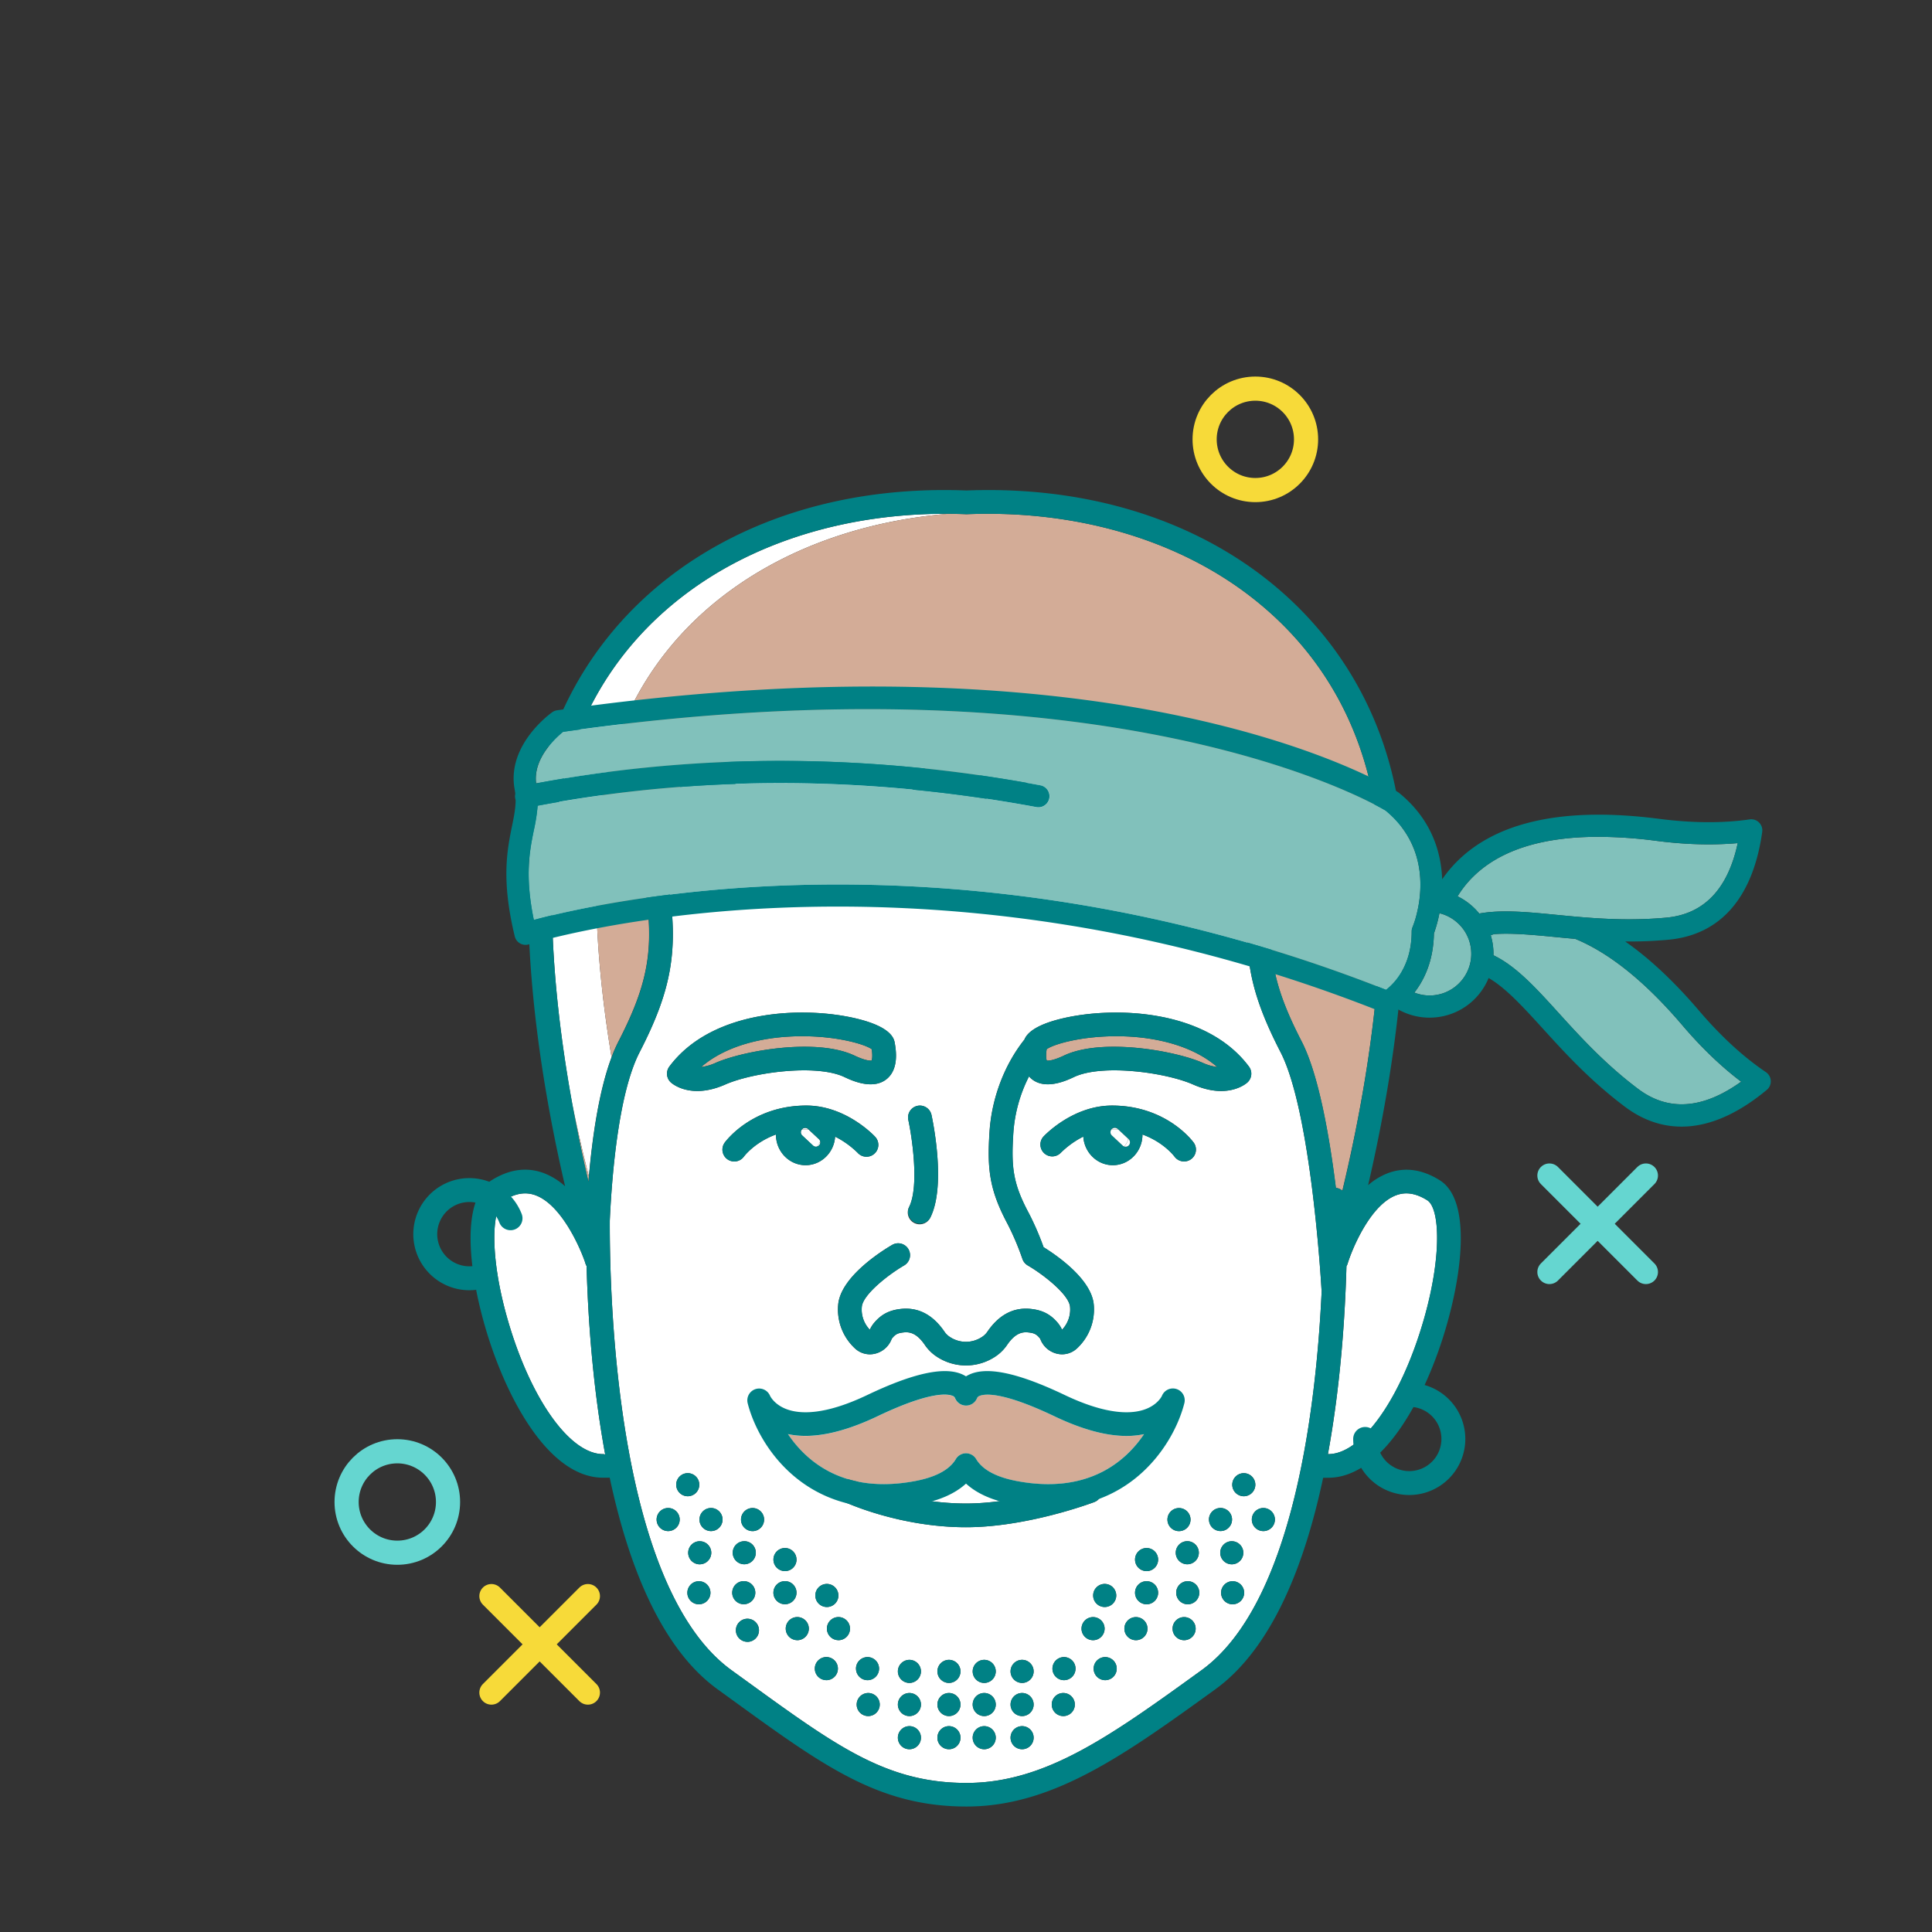 <?xml version="1.0" encoding="UTF-8"?> <svg xmlns="http://www.w3.org/2000/svg" viewBox="0 0 1600 1600"><rect x="0" y="0" width="1600" height="1600" fill="#333333" stroke="none"/> <defs> <style>.cls-1{fill:#fff;}.cls-2{fill:#d3ac97;}.cls-3{fill:#008185;}.cls-4{fill:#81c1bb;}.cls-5,.cls-6{fill:none;stroke-linecap:round;stroke-linejoin:round;stroke-width:20px;}.cls-5{stroke:#f7da39;}.cls-6{stroke:#65d6d0;}</style> </defs> <title>Tavola disegno 1</title> <g id="Federico"> <path class="cls-1" d="M484.86,1046.46l-.45-1.47c-4.92-14.19-20.31-47.63-41-55.15-8.18-3-16.65-1.6-25.88,4.18-10.4,6.52-12.27,46.08,2.83,98.63,18.89,65.7,51.42,111.59,79.13,111.59a5.56,5.56,0,0,1,1.7.3c-10.67-57.93-14.31-115.61-15.41-156.07A10,10,0,0,1,484.86,1046.46Z"></path> <path class="cls-1" d="M1060.54,871.44c-26.91-52.28-32.46-85.17-23.76-140.77,6.72-43-13.49-68.07-69.78-86.57-43.21-14.22-106.51-4.24-140.36,13.15a69.23,69.23,0,0,1-63.07,0c-33.87-17.39-97.16-27.35-140.37-13.15-56.29,18.51-76.51,43.59-69.78,86.57,8.7,55.6,3.15,88.49-23.76,140.77C512.49,904.77,506.83,971,505,1010.84c-.23,65.8,5.76,303.64,100.88,372.4l13.19,9.55c74.5,54,115.54,83.77,181.37,83.77,65.48,0,119.62-39.14,194.56-93.32,76-54.94,95.09-217.81,99.58-314.64a9.87,9.87,0,0,1-.22-1.53C1094.26,1065.61,1086.08,921.07,1060.54,871.44Zm-20.92,358.13a9.56,9.56,0,1,1-9.56-9.56A9.57,9.57,0,0,1,1039.62,1229.57ZM759.74,915.82a9.82,9.82,0,0,1,11.67,7.52c1.27,5.88,12.05,58.2-.77,84.6A9.82,9.82,0,1,1,753,999.36c8.37-17.23,2.29-57.72-.77-71.87A9.82,9.82,0,0,1,759.74,915.82ZM554.32,883.29c35.7-47.87,112.21-50,154.92-39.77,29.48,7.07,31.2,17,31.76,20.29.93,5.41,3.77,21.86-7.2,30.19-11.58,8.8-28.86.62-34.54-2.06-23.3-11-75.88-3.83-98.61,6.19-9.06,4-16.81,5.39-23.19,5.39-13.28,0-20.66-6-21.78-7A9.82,9.82,0,0,1,554.32,883.29Zm24.81,346.28a9.56,9.56,0,1,1-9.56-9.56A9.57,9.57,0,0,1,579.13,1229.57ZM553.34,1268a9.56,9.56,0,1,1,9.56-9.56A9.57,9.57,0,0,1,553.34,1268Zm25.46,60.63a9.56,9.56,0,1,1,9.56-9.56A9.57,9.57,0,0,1,578.8,1328.6Zm.69-33.11a9.56,9.56,0,1,1,9.56-9.56A9.57,9.57,0,0,1,579.48,1295.49Zm9.35-27.52a9.56,9.56,0,1,1,9.56-9.56A9.57,9.57,0,0,1,588.83,1268ZM602.36,960a9.83,9.83,0,0,1-2.22-13.71c.91-1.25,22.71-30.74,67.66-30.74,32.6,0,55.87,24.7,56.85,25.75a9.82,9.82,0,1,1-14.4,13.35A73.93,73.93,0,0,0,691.6,941.3c-.81,13.19-11.48,23.66-24.47,23.66-13.52,0-24.52-11.34-24.52-25.28,0,0,0-.09,0-.14-17.83,6.51-26.42,18.12-26.54,18.28A9.83,9.83,0,0,1,602.36,960Zm92,361.28a9.56,9.56,0,1,1-9.56-9.56A9.57,9.57,0,0,1,694.32,1321.32Zm-34.69-29.74a9.56,9.56,0,1,1-9.56-9.56A9.57,9.57,0,0,1,659.63,1291.58Zm-43.28-15.22a9.56,9.56,0,1,1-9.56,9.56A9.57,9.57,0,0,1,616.35,1276.37Zm-10,42.67a9.56,9.56,0,1,1,9.56,9.56A9.57,9.57,0,0,1,606.38,1319Zm12.6,40.68a9.56,9.56,0,1,1,9.56-9.56A9.57,9.57,0,0,1,619,1359.72Zm4.25-91.68a9.56,9.56,0,1,1,9.56-9.56A9.57,9.57,0,0,1,623.24,1268Zm17.27,51a9.56,9.56,0,1,1,9.56,9.56A9.57,9.57,0,0,1,640.5,1319Zm19.77,39.3a9.56,9.56,0,1,1,9.56-9.56A9.57,9.57,0,0,1,660.27,1358.34Zm24.08,33.11a9.56,9.56,0,1,1,9.56-9.56A9.57,9.57,0,0,1,684.35,1391.45Zm10-33.11a9.56,9.56,0,1,1,9.56-9.56A9.57,9.57,0,0,1,694.39,1358.34ZM719,1421.19a9.56,9.56,0,1,1,9.56-9.56A9.57,9.57,0,0,1,719,1421.19Zm-10.13-39.3a9.56,9.56,0,1,1,9.56,9.56A9.57,9.57,0,0,1,708.91,1381.89Zm44.25,66.76a9.56,9.56,0,1,1,9.56-9.56A9.57,9.57,0,0,1,753.16,1448.65Zm0-27.46a9.56,9.56,0,1,1,9.56-9.56A9.57,9.57,0,0,1,753.16,1421.19Zm0-27.46a9.56,9.56,0,1,1,9.56-9.56A9.57,9.57,0,0,1,753.16,1393.73Zm32.74,54.91a9.56,9.56,0,1,1,9.56-9.56A9.57,9.57,0,0,1,785.9,1448.65Zm0-27.46a9.56,9.56,0,1,1,9.56-9.56A9.57,9.57,0,0,1,785.9,1421.19Zm0-27.46a9.56,9.56,0,1,1,9.56-9.56A9.57,9.57,0,0,1,785.9,1393.73ZM800,1264.79c-55,0-99.17-20.27-101-21.13a9.82,9.82,0,0,1,8.28-17.81c.42.19,42.27,19.3,92.75,19.3,46.94,0,98.75-19.38,99.26-19.58a9.82,9.82,0,0,1,7,18.37C904,1244.79,850.6,1264.79,800,1264.79ZM986.38,960a9.82,9.82,0,0,1-13.68-2.17c-.56-.74-9.15-12-26.57-18.33,0,0,0,.09,0,.14,0,13.94-11,25.28-24.52,25.28-13,0-23.65-10.47-24.46-23.66a73.93,73.93,0,0,0-18.67,13.42,9.82,9.82,0,0,1-14.38-13.37c1-1.05,24.25-25.75,56.85-25.75,45,0,66.75,29.48,67.66,30.74A9.83,9.83,0,0,1,986.38,960Zm6.45,325.89a9.56,9.56,0,1,1-9.56-9.56A9.57,9.57,0,0,1,992.83,1285.93Zm-68.4,35.39a9.56,9.56,0,1,1-9.56-9.56A9.57,9.57,0,0,1,924.42,1321.32ZM815.09,1448.65a9.56,9.56,0,1,1,9.56-9.56A9.57,9.57,0,0,1,815.09,1448.65Zm0-27.46a9.56,9.56,0,1,1,9.56-9.56A9.57,9.57,0,0,1,815.09,1421.19Zm0-27.46a9.56,9.56,0,1,1,9.56-9.56A9.57,9.57,0,0,1,815.09,1393.73Zm31.37,54.91a9.56,9.56,0,1,1,9.56-9.56A9.57,9.57,0,0,1,846.46,1448.65Zm0-27.46a9.56,9.56,0,1,1,9.56-9.56A9.57,9.57,0,0,1,846.46,1421.19Zm0-27.46a9.56,9.56,0,1,1,9.56-9.56A9.57,9.57,0,0,1,846.46,1393.73Zm34.12,27.46a9.56,9.56,0,1,1,9.56-9.56A9.57,9.57,0,0,1,880.58,1421.19Zm.57-29.74a9.56,9.56,0,1,1,9.56-9.56A9.57,9.57,0,0,1,881.15,1391.45Zm14.52-42.67a9.56,9.56,0,1,1,9.56,9.56A9.57,9.57,0,0,1,895.66,1348.78Zm19.6,42.67a9.56,9.56,0,1,1,9.56-9.56A9.57,9.57,0,0,1,915.27,1391.45Zm25.46-33.11a9.56,9.56,0,1,1,9.56-9.56A9.57,9.57,0,0,1,940.73,1358.34Zm8.82-29.74a9.56,9.56,0,1,1,9.56-9.56A9.57,9.57,0,0,1,949.55,1328.6Zm0-27.46a9.56,9.56,0,1,1,9.56-9.56A9.57,9.57,0,0,1,949.55,1301.15Zm17.27-42.67a9.56,9.56,0,1,1,9.56,9.56A9.57,9.57,0,0,1,966.82,1258.47Zm13.81,99.87a9.56,9.56,0,1,1,9.56-9.56A9.57,9.57,0,0,1,980.63,1358.34Zm3-29.74a9.56,9.56,0,1,1,9.56-9.56A9.57,9.57,0,0,1,983.67,1328.6Zm4.41-430.46c-22.72-10-75.3-17.2-98.6-6.19-5.67,2.69-23,10.86-34.54,2.06a18.67,18.67,0,0,1-2.76-2.57,120.5,120.5,0,0,0-13,47.26c-1.81,28.09-.23,41.53,12.7,65.73a230.26,230.26,0,0,1,12.36,28.45c11.26,7,40.31,27,41.62,48.27a43.89,43.89,0,0,1-13.72,35.32,18,18,0,0,1-16.5,4.68,19.55,19.55,0,0,1-14-12,4.22,4.22,0,0,0-.68-1.09c-2.66-3.15-4.6-4.1-9.4-4.6s-10.79.37-17.73,10.66a35.3,35.3,0,0,1-9.89,9.56,43.85,43.85,0,0,1-47.91,0,35.27,35.27,0,0,1-9.89-9.56c-6.94-10.29-12.84-11.17-17.73-10.66s-6.74,1.44-9.4,4.61a3.94,3.94,0,0,0-.68,1.09,19.55,19.55,0,0,1-14,12,18,18,0,0,1-16.5-4.68,43.88,43.88,0,0,1-13.73-35.32c1.48-23.8,37.56-46,44.78-50.17a9.82,9.82,0,0,1,9.89,17c-13.78,8-34.45,24.54-35.06,34.41a24,24,0,0,0,6.65,18.85,24.08,24.08,0,0,1,3.63-5.79c5.93-7,12.63-10.47,22.39-11.48,14.31-1.44,26.42,5,36,19.21a15.78,15.78,0,0,0,4.46,4.17,24,24,0,0,0,26.21,0,15.81,15.81,0,0,0,4.46-4.17c9.6-14.23,21.76-20.68,36-19.21,9.77,1,16.46,4.44,22.4,11.48a23.91,23.91,0,0,1,3.62,5.79,24,24,0,0,0,6.65-18.86c-.61-9.87-21.28-26.36-35.06-34.41a9.84,9.84,0,0,1-4.37-5.37,221.93,221.93,0,0,0-12.27-28.9c-15.28-28.61-16.93-45.91-15-76.25,1.8-27.94,12.32-55.68,28.92-76.52,1.77-4.47,7.76-11.83,31-17.4,42.71-10.23,119.21-8.1,154.92,39.77a9.82,9.82,0,0,1-1.37,13.24c-1.12,1-8.49,7-21.78,7C1004.89,903.53,997.15,902.15,988.08,898.15Zm13.15,360.26a9.56,9.56,0,1,1,9.56,9.56A9.57,9.57,0,0,1,1001.23,1258.41Zm18.91,18a9.56,9.56,0,1,1-9.56,9.56A9.57,9.57,0,0,1,1020.13,1276.37Zm.69,52.24a9.56,9.56,0,1,1,9.56-9.56A9.57,9.57,0,0,1,1020.83,1328.6Zm25.46-60.63a9.56,9.56,0,1,1,9.56-9.56A9.57,9.57,0,0,1,1046.28,1268Z"></path> <path class="cls-1" d="M1182,994c-9.25-5.79-17.66-7.16-25.7-4.17-21.08,7.83-36.17,43.48-40.21,56.55a9.74,9.74,0,0,1-1,2.27c-1.11,40.38-4.74,97.85-15.35,155.59l.35,0c27.7,0,60.24-45.89,79.13-111.59C1194.28,1040.1,1192.4,1000.53,1182,994Z"></path> <path class="cls-1" d="M487.67,974.34c2.9-33,8.4-71.2,18.8-98.8-8.33-49.95-14.46-108-12.33-164.51.37-9.78,1-19.52,1.88-29.17a287.91,287.91,0,0,1,7.41-43.61C534.89,513.17,647.69,437,785,425.52c-82.17-.46-158.37,22.57-216,65.54-64.35,48-102.27,117.22-109.68,200.18-6.75,75.57,2.68,157.43,14.54,222.91C478.61,937.61,483.5,958.13,487.67,974.34Z"></path> <path class="cls-1" d="M669.5,935.28c-.56,0-1.13,0-1.7,0-1.25,0-2.48,0-3.68.09a3.59,3.59,0,0,0,.24,5l8.93,8.35a3.58,3.58,0,0,0,3.16.9,14.08,14.08,0,0,0,2.81-4.35,3.58,3.58,0,0,0-1-1.81Z"></path> <path class="cls-1" d="M676.45,949.58a3.59,3.59,0,0,0,2.81-4.35A14.08,14.08,0,0,1,676.45,949.58Z"></path> <path class="cls-1" d="M669.5,935.28l-.23-.21a3.61,3.61,0,0,0-5.09.17l-.07.09c1.21-.06,2.43-.09,3.68-.09C668.37,935.23,668.94,935.26,669.5,935.28Z"></path> <path class="cls-2" d="M487.29,978.74q.18-2.18.38-4.4c-4.17-16.21-9.06-36.73-13.8-60.19C478.24,938.29,482.94,960.2,487.29,978.74Z"></path> <path class="cls-2" d="M1141.47,691.24c-7.4-83-45.33-152.19-109.68-200.18-61.11-45.58-143.18-68.73-231-65.21q-.39,0-.79,0-7.54-.3-15-.33C647.69,437,534.89,513.17,503.43,638.25A287.91,287.91,0,0,0,496,681.86c-.9,9.64-1.51,19.38-1.88,29.17-2.14,56.53,4,114.56,12.33,164.51a124.69,124.69,0,0,1,5.73-13.08c1.09-2.12,2.13-4.18,3.14-6.23,22.21-44.82,26.36-73.39,18.68-122.51-10.68-68.25,38.77-93.71,83-108.27,48.68-16,117.27-5.28,155.47,14.33a49.54,49.54,0,0,0,45.14,0c25.31-13,64-22.09,101.34-22.09,19,0,37.71,2.36,54.13,7.76,44.27,14.56,93.73,40,83,108.27-8,51.37-3.14,80.24,21.82,128.74,13.92,27,22.88,77.41,28.37,121.3a9.73,9.73,0,0,1,5.39,2.33c2.5-10.37,5.15-22,7.82-34.55C1134.34,881.91,1149.57,782,1141.47,691.24Z"></path> <path class="cls-2" d="M664.32,858.15q-5.79,0-11.93.37c-18.36,1.12-49.63,6-71.73,25.15a42,42,0,0,0,12.07-3.49c22.39-9.88,83.27-20.95,114.92-6,9.31,4.4,13.13,4.27,14.18,4.12.3-.77,1-3.3.1-9.4C716.51,864.92,694,858.15,664.32,858.15Z"></path> <path class="cls-2" d="M866.81,868.91c-.87,6.1-.2,8.63.1,9.4,1,.16,4.88.28,14.18-4.12,11.15-5.27,25.94-7.32,41.38-7.32,28.4,0,59,6.9,73.54,13.3a42,42,0,0,0,12.07,3.49c-22.1-19.14-53.37-24-71.73-25.15C900.84,856.36,872.93,864.41,866.81,868.91Z"></path> <path class="cls-3" d="M1192.38,977.45c-14.55-9.11-29-11.1-42.92-5.91a54.69,54.69,0,0,0-16.46,10c16.4-70.46,37.41-187,28-292.06-15.58-174.58-163.88-291-360.64-283.28-196.57-7.77-345,108.7-360.63,283.28C430.34,795,451.57,912.07,468,982.43a56.82,56.82,0,0,0-17.89-11c-14-5.11-28.49-3.1-43,6-25.15,15.75-19.37,72.63-5.58,120.6,16.67,58,52.31,125.74,97.91,125.74,1.82,0,3.74.06,5.49-.07,15.27,71.87,42.19,141.22,89.43,175.36l13.17,9.54c75.25,54.56,120.67,87.49,192.84,87.49,71.81,0,131-42.82,206-97,47.2-34.12,74.12-103.4,89.39-175.22,1.51,0,3-.06,4.23-.06,45.6,0,81.24-67.74,97.91-125.74C1211.75,1050.08,1217.52,993.2,1192.38,977.45Zm-92.68,226.81c10.61-57.74,14.25-115.2,15.35-155.59a9.74,9.74,0,0,0,1-2.27c4-13.07,19.13-48.72,40.21-56.55,8-3,16.44-1.63,25.7,4.17,10.4,6.52,12.27,46.08-2.83,98.63-18.89,65.7-51.42,111.59-79.12,111.59ZM995,1383.24c-74.94,54.18-129.09,93.32-194.56,93.32-65.83,0-106.87-29.75-181.37-83.77l-13.19-9.55c-95.12-68.76-101.1-306.59-100.88-372.4,1.87-39.87,7.53-106.07,24.68-139.4,26.91-52.28,32.46-85.17,23.76-140.77-6.72-43,13.49-68.07,69.78-86.57,43.21-14.2,106.5-4.23,140.37,13.15a69.23,69.23,0,0,0,63.07,0c33.86-17.39,97.15-27.36,140.36-13.15,56.29,18.51,76.51,43.59,69.78,86.57-8.7,55.6-3.15,88.49,23.76,140.77,25.54,49.63,33.72,194.17,33.8,195.62a9.87,9.87,0,0,0,.22,1.53C1090.06,1165.42,1071,1328.3,995,1383.24Zm-495.5-179c-27.7,0-60.24-45.89-79.12-111.59-15.1-52.55-13.22-92.12-2.83-98.63,9.23-5.78,17.7-7.15,25.88-4.18,20.7,7.52,36.09,41,41,55.15l.45,1.47a10,10,0,0,0,.9,2c1.1,40.46,4.74,98.14,15.41,156.07A5.56,5.56,0,0,0,499.47,1204.24Zm620.1-252.71c-2.67,12.58-5.32,24.17-7.82,34.55a9.73,9.73,0,0,0-5.39-2.33c-5.49-43.89-14.45-94.25-28.37-121.3-25-48.5-29.85-77.38-21.82-128.74,10.68-68.25-38.77-93.71-83-108.27-16.42-5.4-35.1-7.76-54.13-7.76-37.36,0-76,9.1-101.34,22.09a49.54,49.54,0,0,1-45.14,0c-38.21-19.61-106.8-30.33-155.47-14.33-44.27,14.56-93.73,40-83,108.27,7.68,49.12,3.53,77.69-18.68,122.51-1,2-2.05,4.11-3.14,6.23a124.69,124.69,0,0,0-5.73,13.08c-10.39,27.61-15.89,65.79-18.8,98.8q-.19,2.22-.38,4.4c-4.35-18.55-9.05-40.46-13.42-64.59C462,848.67,452.58,766.81,459.32,691.24c7.4-83,45.33-152.19,109.68-200.18,57.62-43,133.81-66,216-65.54q7.48,0,15,.33.39,0,.79,0c87.83-3.52,169.89,19.63,231,65.21,64.35,48,102.27,117.22,109.68,200.18C1149.57,782,1134.34,881.91,1119.57,951.53Z"></path> <path class="cls-3" d="M616.07,957.83c.12-.16,8.7-11.77,26.54-18.28,0,0,0,.09,0,.14,0,13.94,11,25.28,24.52,25.28,13,0,23.66-10.47,24.47-23.66a73.93,73.93,0,0,1,18.65,13.39,9.82,9.82,0,1,0,14.4-13.35c-1-1.05-24.25-25.75-56.85-25.75-45,0-66.75,29.48-67.66,30.74a9.82,9.82,0,0,0,15.93,11.5Zm59.68-8.18a3.59,3.59,0,0,1-2.46-1l-8.93-8.35a3.59,3.59,0,0,1-.24-5l.07-.09a3.61,3.61,0,0,1,5.09-.17l.23.21,8.71,8.14a3.6,3.6,0,0,1-2.46,6.23Z"></path> <path class="cls-3" d="M555.69,896.52c1.12,1,8.49,7,21.78,7,6.38,0,14.12-1.39,23.19-5.39,22.72-10,75.31-17.21,98.61-6.19,5.67,2.68,23,10.85,34.54,2.06,11-8.34,8.14-24.79,7.2-30.19-.56-3.27-2.28-13.23-31.76-20.29-42.71-10.23-119.22-8.1-154.92,39.77A9.82,9.82,0,0,0,555.69,896.52Zm166.24-27.61c.87,6.1.2,8.63-.1,9.4-1,.16-4.87.28-14.18-4.12-31.65-15-92.53-3.9-114.92,6a42,42,0,0,1-12.07,3.49c22.1-19.14,53.37-24,71.73-25.15q6.12-.37,11.93-.37C694,858.15,716.51,864.92,721.93,868.91Z"></path> <path class="cls-3" d="M911.92,1231.28a9.81,9.81,0,0,0-12.66-5.71c-.51.19-52.32,19.58-99.26,19.58-50.48,0-92.33-19.11-92.75-19.3a9.82,9.82,0,0,0-8.28,17.81c1.85.86,46,21.13,101,21.13,50.6,0,104-20,106.22-20.85A9.81,9.81,0,0,0,911.92,1231.28Z"></path> <path class="cls-3" d="M920.94,915.6c-32.6,0-55.87,24.7-56.85,25.75a9.82,9.82,0,0,0,14.38,13.37,73.93,73.93,0,0,1,18.67-13.42C898,954.49,908.61,965,921.61,965c13.52,0,24.52-11.34,24.52-25.28,0,0,0-.09,0-.14,17.42,6.36,26,17.59,26.57,18.33a9.82,9.82,0,0,0,15.89-11.54C987.69,945.08,965.89,915.6,920.94,915.6Zm11.24,34.05a3.76,3.76,0,0,1-2.46-1l-8.94-8.35a3.6,3.6,0,0,1-.18-5.08h0a3.61,3.61,0,0,1,5.09-.17l.37.35,8.32,7.78.25.23a3.6,3.6,0,0,1-2.46,6.23Z"></path> <path class="cls-3" d="M1033,896.53a9.82,9.82,0,0,0,1.37-13.24c-35.71-47.87-112.21-50-154.92-39.77-23.23,5.57-29.22,12.93-31,17.4-16.59,20.84-27.11,48.58-28.92,76.52-2,30.34-.3,47.64,15,76.25a221.93,221.93,0,0,1,12.27,28.9,9.84,9.84,0,0,0,4.37,5.37c13.78,8,34.45,24.54,35.06,34.41a24,24,0,0,1-6.65,18.86,23.91,23.91,0,0,0-3.62-5.79c-5.94-7-12.64-10.48-22.4-11.48-14.26-1.46-26.43,5-36,19.21a15.81,15.81,0,0,1-4.46,4.17,24,24,0,0,1-26.21,0,15.78,15.78,0,0,1-4.46-4.17c-9.6-14.23-21.72-20.65-36-19.21-9.77,1-16.47,4.45-22.39,11.48a24.08,24.08,0,0,0-3.63,5.79,24,24,0,0,1-6.65-18.85c.61-9.87,21.28-26.37,35.06-34.41a9.82,9.82,0,0,0-9.89-17c-7.22,4.2-43.3,26.36-44.78,50.17a43.88,43.88,0,0,0,13.73,35.32,18,18,0,0,0,16.5,4.68,19.55,19.55,0,0,0,14-12,3.94,3.94,0,0,1,.68-1.09c2.66-3.16,4.6-4.11,9.4-4.61s10.79.37,17.73,10.66a35.27,35.27,0,0,0,9.89,9.56,43.85,43.85,0,0,0,47.91,0,35.3,35.3,0,0,0,9.89-9.56c6.94-10.29,12.85-11.16,17.73-10.66s6.74,1.44,9.4,4.6a4.22,4.22,0,0,1,.68,1.09,19.55,19.55,0,0,0,14,12,18,18,0,0,0,16.5-4.68,43.89,43.89,0,0,0,13.72-35.32c-1.32-21.3-30.36-41.29-41.62-48.27a230.26,230.26,0,0,0-12.36-28.45c-12.93-24.2-14.51-37.64-12.7-65.73a120.5,120.5,0,0,1,13-47.26,18.67,18.67,0,0,0,2.76,2.57c11.57,8.8,28.86.63,34.54-2.06,23.3-11,75.88-3.83,98.6,6.19,9.07,4,16.81,5.39,23.19,5.39C1024.55,903.53,1031.92,897.51,1033,896.53ZM866.91,878.31c-.3-.77-1-3.3-.1-9.4,6.12-4.51,34-12.55,69.54-10.39,18.36,1.12,49.63,6,71.73,25.15A42,42,0,0,1,996,880.18c-14.51-6.4-45.14-13.3-73.54-13.3-15.44,0-30.23,2-41.38,7.32C871.79,878.59,867.93,878.47,866.91,878.31Z"></path> <path class="cls-3" d="M753,999.36a9.82,9.82,0,1,0,17.67,8.58c12.82-26.4,2-78.72.77-84.6a9.82,9.82,0,0,0-19.2,4.15C755.27,941.63,761.35,982.13,753,999.36Z"></path> <path class="cls-3" d="M619,1340.59a9.56,9.56,0,1,0,9.56,9.56A9.57,9.57,0,0,0,619,1340.59Z"></path> <path class="cls-3" d="M578.8,1309.48a9.56,9.56,0,1,0,9.56,9.56A9.57,9.57,0,0,0,578.8,1309.48Z"></path> <path class="cls-3" d="M753.16,1429.52a9.56,9.56,0,1,0,9.56,9.56A9.57,9.57,0,0,0,753.16,1429.52Z"></path> <path class="cls-3" d="M785.9,1429.52a9.56,9.56,0,1,0,9.56,9.56A9.57,9.57,0,0,0,785.9,1429.52Z"></path> <circle class="cls-3" cx="719.04" cy="1411.63" r="9.56"></circle> <circle class="cls-3" cx="753.16" cy="1411.63" r="9.56"></circle> <circle class="cls-3" cx="785.9" cy="1411.63" r="9.56"></circle> <circle class="cls-3" cx="753.16" cy="1384.17" r="9.56"></circle> <circle class="cls-3" cx="785.9" cy="1384.17" r="9.56"></circle> <path class="cls-3" d="M684.35,1372.33a9.56,9.56,0,1,0,9.56,9.56A9.57,9.57,0,0,0,684.35,1372.33Z"></path> <path class="cls-3" d="M718.47,1391.45a9.56,9.56,0,1,0-9.56-9.56A9.57,9.57,0,0,0,718.47,1391.45Z"></path> <path class="cls-3" d="M694.39,1339.22a9.56,9.56,0,1,0,9.56,9.56A9.57,9.57,0,0,0,694.39,1339.22Z"></path> <path class="cls-3" d="M675.19,1321.32a9.56,9.56,0,1,0,9.56-9.56A9.57,9.57,0,0,0,675.19,1321.32Z"></path> <path class="cls-3" d="M660.27,1339.22a9.56,9.56,0,1,0,9.56,9.56A9.57,9.57,0,0,0,660.27,1339.22Z"></path> <path class="cls-3" d="M625.51,1319a9.56,9.56,0,1,0-9.56,9.56A9.57,9.57,0,0,0,625.51,1319Z"></path> <path class="cls-3" d="M659.63,1319a9.56,9.56,0,1,0-9.56,9.56A9.57,9.57,0,0,0,659.63,1319Z"></path> <path class="cls-3" d="M640.5,1291.58a9.56,9.56,0,1,0,9.56-9.56A9.57,9.57,0,0,0,640.5,1291.58Z"></path> <path class="cls-3" d="M579.48,1276.37a9.56,9.56,0,1,0,9.56,9.56A9.57,9.57,0,0,0,579.48,1276.37Z"></path> <path class="cls-3" d="M616.35,1295.49a9.56,9.56,0,1,0-9.56-9.56A9.57,9.57,0,0,0,616.35,1295.49Z"></path> <path class="cls-3" d="M623.24,1248.91a9.56,9.56,0,1,0,9.56,9.56A9.57,9.57,0,0,0,623.24,1248.91Z"></path> <path class="cls-3" d="M553.34,1248.84a9.56,9.56,0,1,0,9.56,9.56A9.57,9.57,0,0,0,553.34,1248.84Z"></path> <path class="cls-3" d="M588.83,1248.84a9.56,9.56,0,1,0,9.56,9.56A9.57,9.57,0,0,0,588.83,1248.84Z"></path> <path class="cls-3" d="M569.56,1220a9.56,9.56,0,1,0,9.56,9.56A9.57,9.57,0,0,0,569.56,1220Z"></path> <path class="cls-3" d="M846.46,1429.52a9.56,9.56,0,1,0,9.56,9.56A9.57,9.57,0,0,0,846.46,1429.52Z"></path> <path class="cls-3" d="M815.09,1429.52a9.56,9.56,0,1,0,9.56,9.56A9.57,9.57,0,0,0,815.09,1429.52Z"></path> <path class="cls-3" d="M880.58,1402.07a9.56,9.56,0,1,0,9.56,9.56A9.57,9.57,0,0,0,880.58,1402.07Z"></path> <path class="cls-3" d="M846.46,1402.07a9.56,9.56,0,1,0,9.56,9.56A9.57,9.57,0,0,0,846.46,1402.07Z"></path> <path class="cls-3" d="M815.09,1402.07a9.56,9.56,0,1,0,9.56,9.56A9.57,9.57,0,0,0,815.09,1402.07Z"></path> <path class="cls-3" d="M846.46,1374.61a9.56,9.56,0,1,0,9.56,9.56A9.57,9.57,0,0,0,846.46,1374.61Z"></path> <path class="cls-3" d="M815.09,1374.61a9.56,9.56,0,1,0,9.56,9.56A9.57,9.57,0,0,0,815.09,1374.61Z"></path> <path class="cls-3" d="M915.27,1372.33a9.56,9.56,0,1,0,9.56,9.56A9.57,9.57,0,0,0,915.27,1372.33Z"></path> <path class="cls-3" d="M881.15,1372.33a9.56,9.56,0,1,0,9.56,9.56A9.57,9.57,0,0,0,881.15,1372.33Z"></path> <path class="cls-3" d="M914.79,1348.78a9.56,9.56,0,1,0-9.56,9.56A9.57,9.57,0,0,0,914.79,1348.78Z"></path> <path class="cls-3" d="M905.3,1321.32a9.56,9.56,0,1,0,9.56-9.56A9.57,9.57,0,0,0,905.3,1321.32Z"></path> <path class="cls-3" d="M940.73,1339.22a9.56,9.56,0,1,0,9.56,9.56A9.57,9.57,0,0,0,940.73,1339.22Z"></path> <path class="cls-3" d="M983.67,1309.48a9.56,9.56,0,1,0,9.56,9.56A9.57,9.57,0,0,0,983.67,1309.48Z"></path> <path class="cls-3" d="M949.55,1309.48a9.56,9.56,0,1,0,9.56,9.56A9.57,9.57,0,0,0,949.55,1309.48Z"></path> <path class="cls-3" d="M949.55,1282a9.56,9.56,0,1,0,9.56,9.56A9.57,9.57,0,0,0,949.55,1282Z"></path> <path class="cls-3" d="M1020.13,1295.49a9.56,9.56,0,1,0-9.56-9.56A9.57,9.57,0,0,0,1020.13,1295.49Z"></path> <path class="cls-3" d="M973.7,1285.93a9.56,9.56,0,1,0,9.56-9.56A9.57,9.57,0,0,0,973.7,1285.93Z"></path> <path class="cls-3" d="M985.95,1258.47a9.56,9.56,0,1,0-9.56,9.56A9.57,9.57,0,0,0,985.95,1258.47Z"></path> <path class="cls-3" d="M1046.28,1248.84a9.56,9.56,0,1,0,9.56,9.56A9.57,9.57,0,0,0,1046.28,1248.84Z"></path> <path class="cls-3" d="M1020.35,1258.41a9.56,9.56,0,1,0-9.56,9.56A9.57,9.57,0,0,0,1020.35,1258.41Z"></path> <circle class="cls-3" cx="1030.05" cy="1229.57" r="9.56"></circle> <path class="cls-3" d="M980.63,1339.22a9.56,9.56,0,1,0,9.56,9.56A9.57,9.57,0,0,0,980.63,1339.22Z"></path> <path class="cls-3" d="M1020.83,1309.48a9.56,9.56,0,1,0,9.56,9.56A9.57,9.57,0,0,0,1020.83,1309.48Z"></path> <path class="cls-1" d="M920.94,935.23h-.33a3.6,3.6,0,0,0,.18,5.08l8.94,8.35a3.58,3.58,0,0,0,1.32.77,14.18,14.18,0,0,0,3.35-6.26l-8.32-7.78C924.4,935.3,922.7,935.23,920.94,935.23Z"></path> <path class="cls-1" d="M932.18,949.65a3.6,3.6,0,0,0,2.46-6.23l-.25-.23a14.18,14.18,0,0,1-3.35,6.26A3.6,3.6,0,0,0,932.18,949.65Z"></path> <path class="cls-1" d="M926.07,935.41l-.37-.35a3.61,3.61,0,0,0-5.09.17h.33C922.7,935.23,924.4,935.3,926.07,935.41Z"></path> </g> <g id="Federico_Hover" data-name="Federico Hover"> <path class="cls-4" d="M1393.24,849.08c-30.6-35.93-60.27-59.83-88.69-71.54-6.05-.53-11.95-1.09-17.67-1.65-20.18-2-36.43-3.29-49.67-2.27q-1.34.45-2.65.94a53.3,53.3,0,0,1,2.24,16.56c18.78,9,35.25,27.13,53.82,47.59,18,19.82,38.4,42.3,66,63.09,25,18.8,53.64,16.77,85.3-6C1425.35,883.26,1409,867.59,1393.24,849.08Z"></path> <path class="cls-4" d="M1288.65,757.6c6.49.63,13.19,1.28,20.1,1.86,21.5,1.8,45.13,2.9,71.19.5,31.13-2.86,51-23.61,59.17-61.73-20.74,1.86-43.39,1.23-67.49-1.89a375,375,0,0,0-47.86-3.32c-46.93,0-81.83,11.15-104.09,33.33a85,85,0,0,0-12.57,15.94,53.46,53.46,0,0,1,17.94,14.27q4.33-.8,8.9-1.21C1250.19,753.87,1268.59,755.65,1288.65,757.6Z"></path> <path class="cls-4" d="M1218.1,785c-.1-.7-.23-1.38-.36-2.07a34.75,34.75,0,0,0-1.24-4.53,34.41,34.41,0,0,0-7.16-11.9,34.86,34.86,0,0,0-3.69-3.45c-.34-.27-.67-.54-1-.8a35,35,0,0,0-5.42-3.34,34.14,34.14,0,0,0-7.16-2.61,116.43,116.43,0,0,1-4.56,16.81,96,96,0,0,1-.85,11.29,85.63,85.63,0,0,1-2.37,11.62,77.82,77.82,0,0,1-4.63,12.43h0a73.34,73.34,0,0,1-8.35,13.57,34.46,34.46,0,0,0,40.23-11.4,34.78,34.78,0,0,0,3.93-6.69,34.11,34.11,0,0,0,2.62-9,34.65,34.65,0,0,0,.08-9.37C1218.14,785.36,1218.13,785.17,1218.1,785Z"></path> <path class="cls-4" d="M1175.28,747c.44-2.95.77-6.13.95-9.48,1-19.77-3.76-45.61-28.65-66.17-11-6.58-225.43-130.08-681.27-65.24-5.79,4.67-25,21.92-22.29,42.68l1.11-.21c135.58-25.12,275.75-24.51,416.59,1.83a9.18,9.18,0,1,1-3.37,18.05q-27.81-5.2-55.56-9c-104.68-14.49-208.65-14.49-310.26,0q-22.1,3.15-44,7.2l-3.23.6a149.14,149.14,0,0,1-3.16,20.29c-3.43,16.83-7.63,37.48,0,74.34C471,754.06,563,732.49,693.89,732.49c121.06,0,275.39,18.45,443.86,83.28q5.07,2,10.16,4c.7-.54,1.48-1.18,2.33-1.92a50.64,50.64,0,0,0,6.36-6.78c6.22-8,12.53-20.7,12.53-39.65a9.21,9.21,0,0,1,.73-3.59A80.69,80.69,0,0,0,1173.3,757C1174,754.09,1174.73,750.72,1175.28,747Z"></path> <path class="cls-2" d="M873.23,1172.91c-42.7-20.37-57.44-18.67-61.79-17A3.55,3.55,0,0,0,809,1158a9.79,9.79,0,0,1-18.09,0,3.55,3.55,0,0,0-2.4-2.07c-4.34-1.68-19.08-3.37-61.79,17-29.58,14.1-54.49,19.05-74.21,14.79,15.76,23.25,46.87,49.6,104.66,39,17.51-3.22,29.07-9.38,34.36-18.31a9.79,9.79,0,0,1,16.85,0c5.28,8.93,16.84,15.09,34.36,18.31,57.75,10.63,88.9-15.71,104.66-39C927.7,1192,902.8,1187,873.23,1172.91Z"></path> <path class="cls-3" d="M1462.46,887.91c-18.74-12.65-37.32-29.72-55.24-50.74q-31-36.35-61.3-57.48a356.85,356.85,0,0,0,35.72-1.44c43.19-4,70.08-34.85,77.75-89.28A9.18,9.18,0,0,0,1449,678.59c-22.38,3.23-47.62,3.07-75-.47-77.51-10-133.77,1.84-167.27,35.22a103.94,103.94,0,0,0-12.38,14.87c-.86-22.69-8.85-49.69-35.63-71.51a9.2,9.2,0,0,0-.89-.64c-8.82-5.58-221.5-136-696.49-67.82a9.15,9.15,0,0,0-4,1.59c-1.55,1.1-38,27.29-31.11,64,.23,1.21.4,2.4.52,3.57a9,9,0,0,0,.27,5.07c0,6.84-1.34,13.54-2.94,21.41-4.07,20-9.13,44.88,2.25,91.66A9.18,9.18,0,0,0,438,782.07c3.14-1,318.51-98.73,707.55,56.5a9.18,9.18,0,0,0,7.72-.43,39.69,39.69,0,0,0,4-2.56,52.68,52.68,0,0,0,26.55,7.2,53.26,53.26,0,0,0,7.5-.53,52.59,52.59,0,0,0,34.86-20.63,53.22,53.22,0,0,0,6.64-11.67c13.22,7.6,26.63,21.79,44.16,41.09,18.55,20.43,39.57,43.58,68.59,65.42,14.69,11.05,30.45,16.56,47,16.56,22.44,0,46.27-10.18,70.62-30.44a9.19,9.19,0,0,0-.74-14.67Zm-105.8,13.88c-27.63-20.79-48-43.26-66-63.09-18.57-20.46-35-38.59-53.82-47.59a53.3,53.3,0,0,0-2.24-16.56q1.31-.49,2.65-.94c13.24-1,29.49.31,49.67,2.27,5.72.56,11.61,1.12,17.67,1.65,28.42,11.71,58.09,35.62,88.69,71.54,15.77,18.51,32.11,34.18,48.72,46.74C1410.29,918.56,1381.64,920.59,1356.66,901.79Zm-141.19-97.88a34.78,34.78,0,0,1-3.93,6.69,34.46,34.46,0,0,1-40.23,11.4,73.34,73.34,0,0,0,8.35-13.57h0a77.82,77.82,0,0,0,4.63-12.43,85.63,85.63,0,0,0,2.37-11.62,96,96,0,0,0,.85-11.29,116.43,116.43,0,0,0,4.56-16.81,34.14,34.14,0,0,1,7.16,2.61,35,35,0,0,1,5.42,3.34c.35.26.68.53,1,.8a34.86,34.86,0,0,1,3.69,3.45,34.36,34.36,0,0,1,7.16,11.9,34.75,34.75,0,0,1,1.24,4.53c.14.68.27,1.37.36,2.07,0,.19,0,.38.07.56a34.65,34.65,0,0,1-.08,9.38A34.11,34.11,0,0,1,1215.46,803.91Zm-77.71,11.86C969.29,750.94,815,732.49,693.89,732.49,563,732.49,471,754.06,442.07,761.84c-7.62-36.86-3.42-57.5,0-74.34a149.14,149.14,0,0,0,3.16-20.29l3.23-.6q21.94-4.06,44-7.2c101.62-14.49,205.59-14.49,310.26,0q27.75,3.84,55.56,9a9.18,9.18,0,1,0,3.37-18.05c-140.84-26.34-281-27-416.59-1.83l-1.11.21c-2.74-20.75,16.5-38,22.29-42.68,455.83-64.84,670.3,58.66,681.27,65.24,24.9,20.56,29.67,46.4,28.65,66.17-.17,3.35-.51,6.53-.95,9.48-.55,3.74-1.26,7.11-2,10a80.69,80.69,0,0,1-3.43,10.81,9.21,9.21,0,0,0-.73,3.59c0,19-6.31,31.69-12.53,39.65a50.64,50.64,0,0,1-6.36,6.78c-.84.74-1.63,1.39-2.33,1.92Q1142.83,817.72,1137.76,815.77Zm233.87-119.44c24.1,3.12,46.75,3.75,67.49,1.89-8.18,38.12-28,58.87-59.17,61.73-26.06,2.4-49.69,1.3-71.19-.5-6.92-.58-13.62-1.23-20.1-1.86-20.06-2-38.47-3.73-54.7-2.25q-4.57.42-8.9,1.21a53.46,53.46,0,0,0-17.94-14.27,85,85,0,0,1,12.57-15.94c22.26-22.18,57.15-33.33,104.09-33.33A375,375,0,0,1,1371.63,696.34Z"></path> <path class="cls-3" d="M1167.09,1145.23a9.9,9.9,0,0,0,0,19.81,26.63,26.63,0,1,1-26.63,26.63,9.9,9.9,0,1,0-19.81,0,46.43,46.43,0,1,0,46.43-46.43Z"></path> <path class="cls-3" d="M372,978.76a46.43,46.43,0,1,0,33.44,86.64,9.9,9.9,0,0,0-7.13-18.48,26.63,26.63,0,1,1,15.26-34.43,9.9,9.9,0,1,0,18.47-7.14A46.5,46.5,0,0,0,372,978.76Z"></path> <path class="cls-3" d="M974.37,1150.34a9.79,9.79,0,0,0-12.11,5.64c0,.07-3.2,7-13.28,10.9-10.79,4.19-31.22,5.58-67.32-11.64-36.95-17.61-62.19-23.37-77.24-17.6a25.94,25.94,0,0,0-4.42,2.19,26,26,0,0,0-4.42-2.19c-15-5.77-40.3,0-77.24,17.6-35.59,17-55.92,15.82-66.69,11.87-10.51-3.85-13.84-11-13.91-11.13a9.79,9.79,0,0,0-18.56,6.06c8.13,32.27,41.68,86.61,112.91,86.6a158.73,158.73,0,0,0,28.68-2.73c17-3.13,30.15-8.92,39.24-17.26,9.08,8.35,22.22,14.13,39.24,17.26,91.07,16.75,132.43-47.55,141.59-83.88A9.78,9.78,0,0,0,974.37,1150.34Zm-131.59,76.32c-17.51-3.22-29.07-9.38-34.36-18.31a9.79,9.79,0,0,0-16.85,0c-5.28,8.93-16.85,15.09-34.36,18.31-57.79,10.63-88.9-15.71-104.66-39,19.72,4.26,44.63-.69,74.21-14.79,42.71-20.37,57.45-18.67,61.79-17A3.55,3.55,0,0,1,791,1158a9.79,9.79,0,0,0,18.09,0,3.55,3.55,0,0,1,2.4-2.07c4.35-1.68,19.09-3.37,61.79,17C902.8,1187,927.7,1192,947.44,1187.7,931.67,1211,900.53,1237.29,842.78,1226.66Z"></path> <line class="cls-5" x1="486.87" y1="1321.82" x2="406.97" y2="1401.72"></line> <line class="cls-5" x1="486.87" y1="1401.72" x2="406.97" y2="1321.82"></line> <line class="cls-6" x1="1283.16" y1="1053.42" x2="1363.06" y2="973.52"></line> <line class="cls-6" x1="1283.16" y1="973.52" x2="1363.06" y2="1053.42"></line> <circle class="cls-6" cx="329.04" cy="1243.89" r="42"></circle> <circle class="cls-5" cx="1039.62" cy="363.85" r="42"></circle> </g> </svg> 
